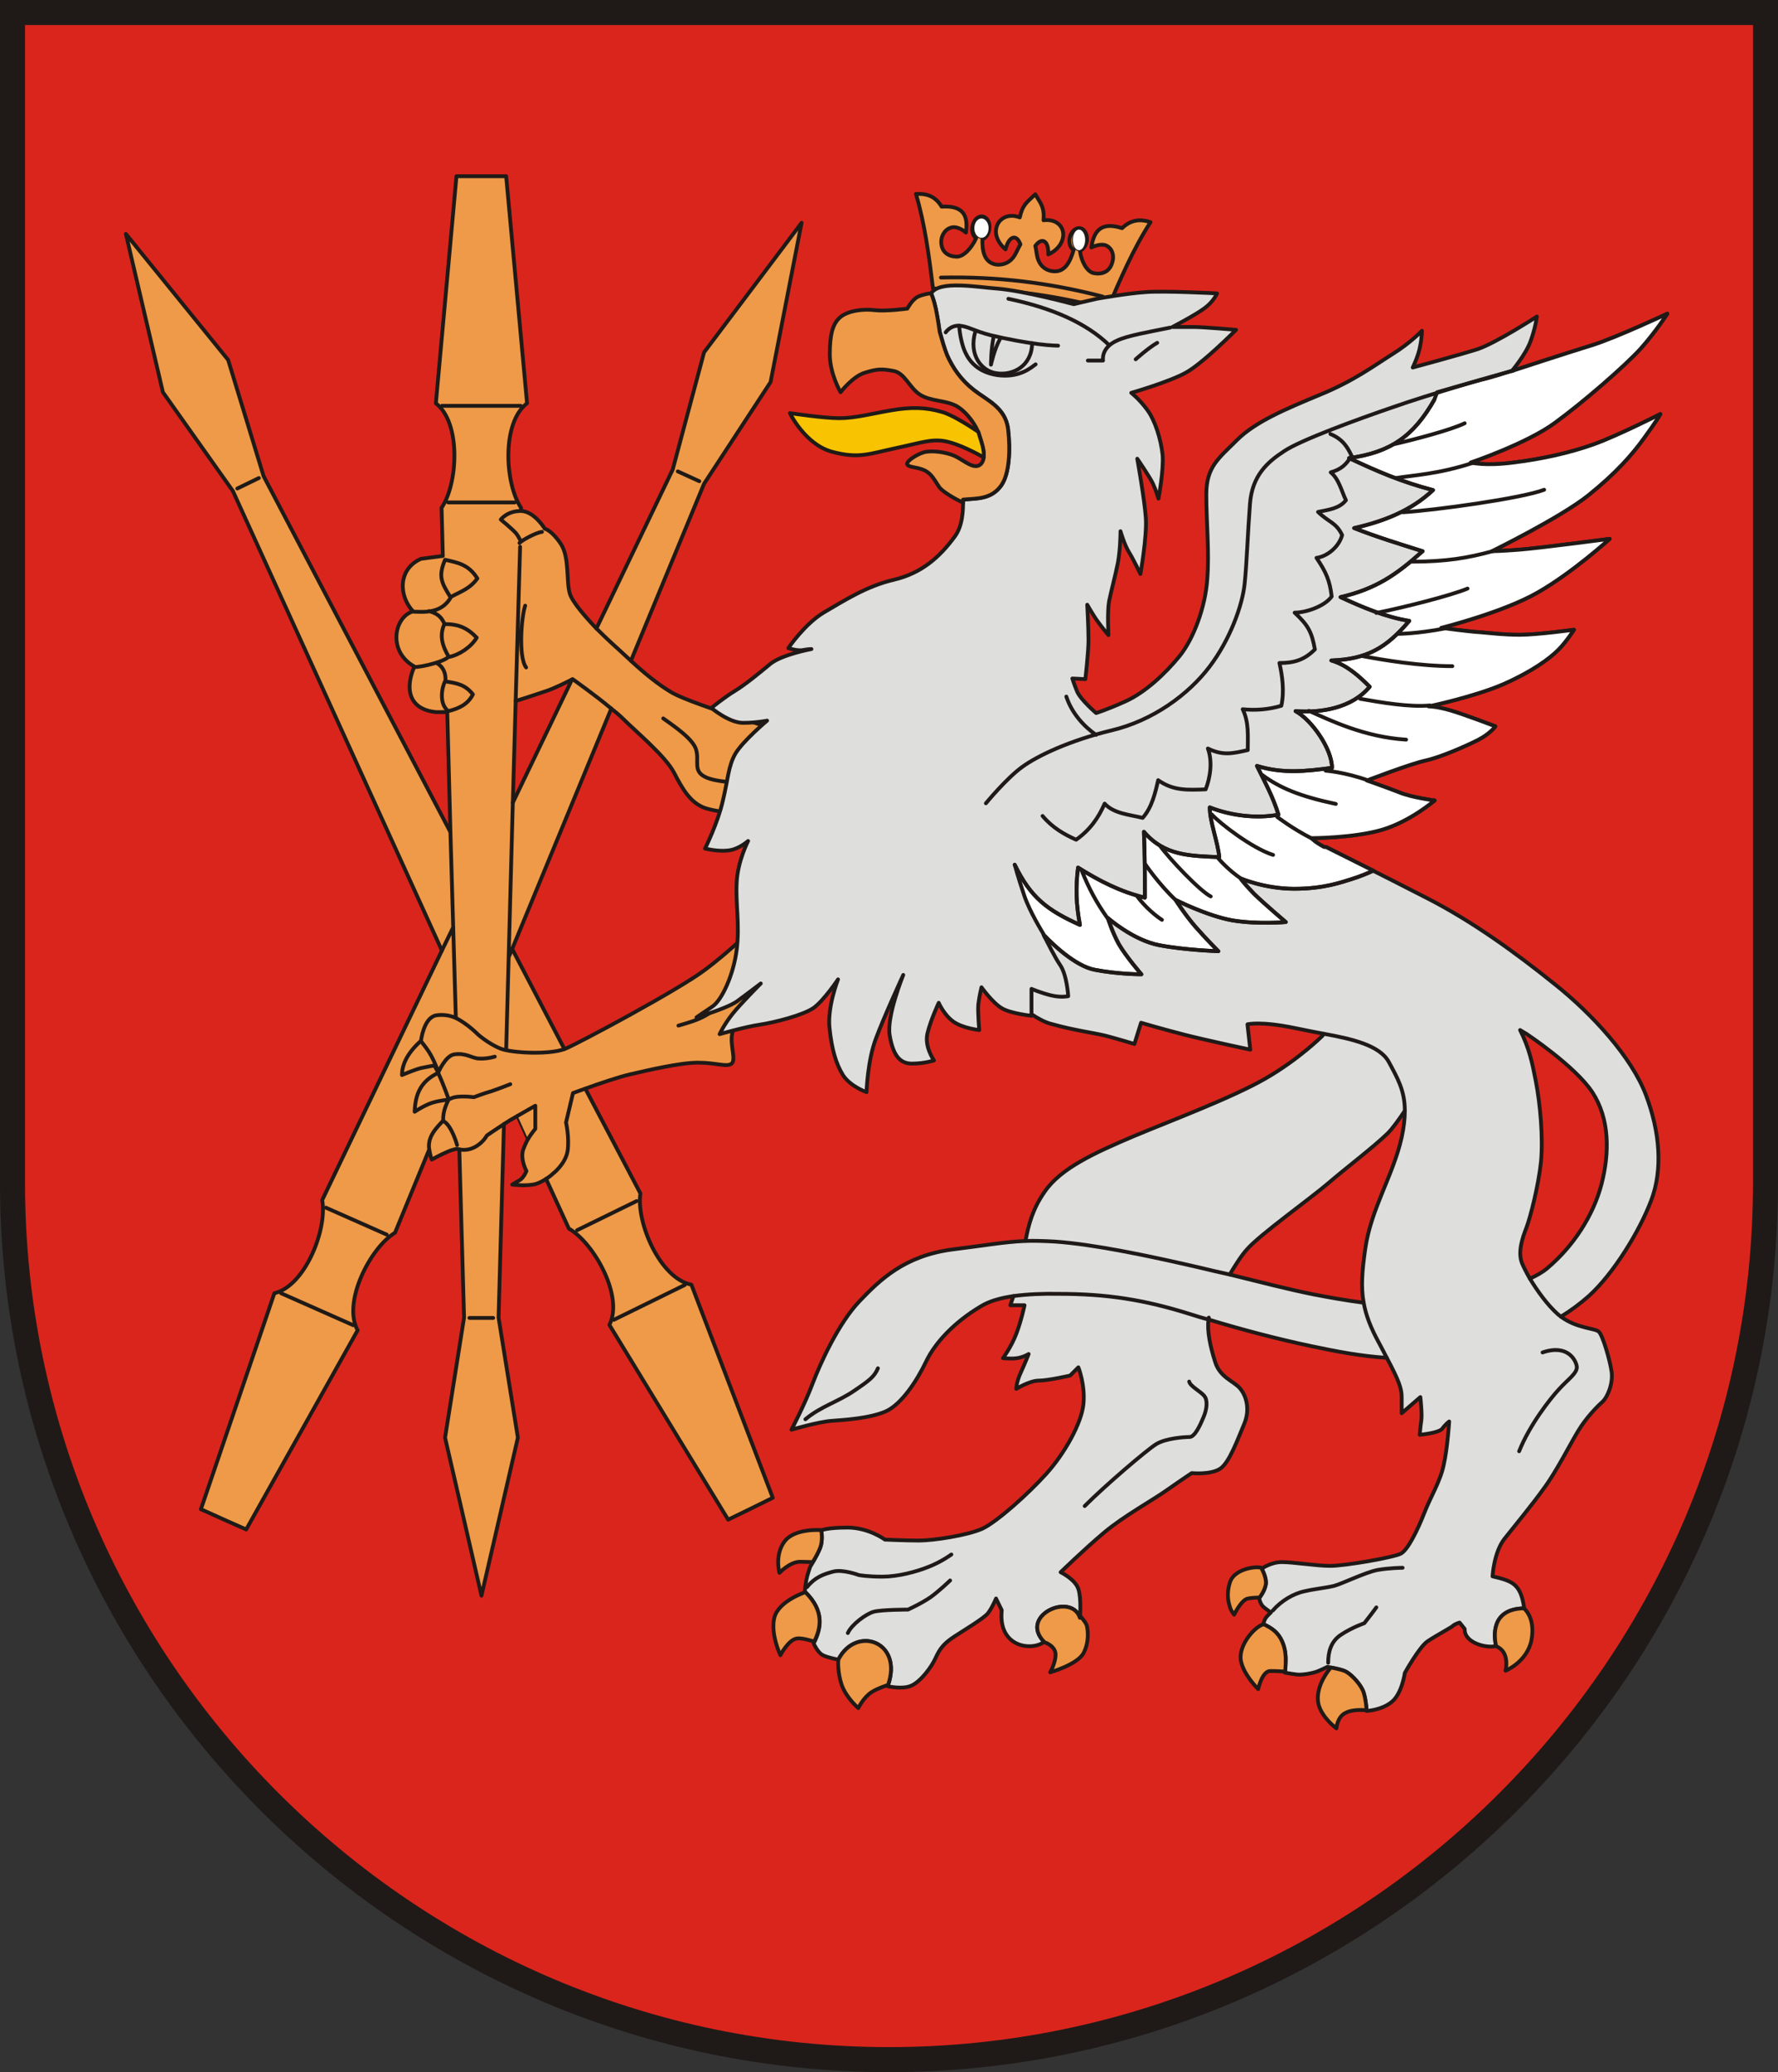 <?xml version="1.0" encoding="UTF-8" standalone="no"?>
<!-- Creator: CorelDRAW -->

<svg
   xmlns:dc="http://purl.org/dc/elements/1.1/"
   xmlns:cc="http://creativecommons.org/ns#"
   xmlns:rdf="http://www.w3.org/1999/02/22-rdf-syntax-ns#"
   xmlns:svg="http://www.w3.org/2000/svg"
   xmlns="http://www.w3.org/2000/svg"
   xmlns:sodipodi="http://sodipodi.sourceforge.net/DTD/sodipodi-0.dtd"
   xmlns:inkscape="http://www.inkscape.org/namespaces/inkscape"
   xml:space="preserve"
   width="505.333"
   height="588.85"
   style="fill-rule:evenodd"
   viewBox="0 0 5615 6542.275"
   id="svg3032"
   version="1.1"
   inkscape:version="0.48.2 r9819"
   sodipodi:docname="herb_powiat_wektor.svg"><rect x="0" y="0" width="5615" height="6542.275" fill="#333333" stroke="none"/><sodipodi:namedview
   pagecolor="#ffffff"
   bordercolor="#666666"
   borderopacity="1"
   objecttolerance="10"
   gridtolerance="10"
   guidetolerance="10"
   inkscape:pageopacity="0"
   inkscape:pageshadow="2"
   inkscape:window-width="1366"
   inkscape:window-height="716"
   id="namedview3075"
   showgrid="false"
   inkscape:zoom="0.50077874"
   inkscape:cx="240.06688"
   inkscape:cy="189.19294"
   inkscape:window-x="-8"
   inkscape:window-y="-8"
   inkscape:window-maximized="1"
   inkscape:current-layer="svg3032"
   fit-margin-top="0"
   fit-margin-left="0"
   fit-margin-right="0"
   fit-margin-bottom="0" />
 <defs
   id="defs3034"><style
     type="text/css"
     id="style3036">
   
    .str2 {stroke:#1F1A17;stroke-width:3}
    .str1 {stroke:#1F1A17;stroke-width:12;stroke-linecap:round;stroke-linejoin:round}
    .str0 {stroke:#1F1A17;stroke-width:79}
    .fil2 {fill:none}
    .fil0 {fill:#DA251D}
    .fil3 {fill:#DEDEDD}
    .fil1 {fill:#EF9A48}
    .fil5 {fill:#F8C300}
    .fil4 {fill:#FFFFFF}
   
  </style></defs>
 <g
   id="Warstwa_x0020_1"
   transform="translate(-1466.5,-1405.862)">
  <g
   id="g3039">
   <path
   class="fil0 str0"
   d="m 7042,1445 0,3696 c 0,1523 -1246,2768 -2768,2768 l 0,0 C 2751,7909 1506,6664 1506,5141 l 0,-3696 5536,0 z"
   id="path3041"
   inkscape:connector-curvature="0"
   style="fill:#da251d;stroke:#1f1a17;stroke-width:79" />
   <path
   class="fil1 str1"
   d="m 4413,2317 c -12,-99 -26,-206 -54,-299 32,-2 61,6 81,40 66,-4 85,25 77,82 -14,-12 -29,-18 -41,-17 -24,3 -36,25 -37,43 -1,35 21,49 48,50 22,1 48,-27 62,-58 -9,-7 -14,-20 -12,-35 3,-21 17,-36 32,-34 15,2 25,20 22,40 -2,15 -11,28 -22,32 -1,38 6,74 44,80 20,2 39,-5 52,-21 10,-12 16,-30 24,-43 -13,-35 -37,-25 -47,16 -18,-15 -28,-34 -30,-50 -4,-39 31,-68 75,-51 9,-41 23,-48 49,-73 18,31 29,40 26,82 48,-6 73,30 58,66 -6,16 -21,32 -43,42 2,-42 -19,-57 -41,-27 4,15 4,34 11,48 8,18 24,30 45,32 38,4 54,-30 65,-67 -10,-6 -15,-20 -13,-36 3,-20 18,-35 33,-33 15,2 24,20 22,40 -3,15 -11,27 -22,31 4,34 22,66 43,71 26,5 52,-3 60,-37 5,-18 0,-42 -22,-51 -12,-4 -28,-1 -45,7 8,-57 35,-81 97,-61 29,-28 59,-29 90,-19 -54,83 -97,183 -136,275 -173,-48 -370,-72 -551,-65 z"
   id="path3043"
   inkscape:connector-curvature="0"
   style="fill:#ef9a48;stroke:#1f1a17;stroke-width:12;stroke-linecap:round;stroke-linejoin:round" />
   <path
   class="fil2 str1"
   d="m 4438,2282 c 175,-4 342,16 511,60"
   id="path3045"
   inkscape:connector-curvature="0"
   style="fill:none;stroke:#1f1a17;stroke-width:12;stroke-linecap:round;stroke-linejoin:round" />
   <path
   class="fil1 str1"
   d="m 3836,6170 -70,34 -375,-615 c 46,-90 -49,-259 -128,-304 l -72,-157 c -9,6 -20,12 -32,16 -30,8 -75,2 -75,2 0,0 7,-4 22,-13 15,-8 23,-30 23,-30 0,0 -19,-34 -11,-65 4,-12 10,-25 16,-36 l -33,-73 c -7,4 -14,8 -19,11 -6,3 -14,9 -24,15 l -17,611 61,379 -115,499 -115,-499 60,-379 -15,-531 c -4,-1 -7,-2 -7,-2 0,0 -15,2 -34,11 -19,8 -46,23 -46,23 0,0 -5,-13 -8,-32 l -108,263 c -78,47 -167,220 -118,308 l -352,629 -72,-32 -71,-32 232,-682 c 98,-23 168,-204 151,-294 l 378,-788 -660,-1451 -221,-312 -117,-500 323,398 112,367 590,1124 -10,-379 c -22,0 -36,0 -36,0 -67,-6 -106,-53 -68,-144 -85,-47 -64,-157 -4,-174 -45,-48 -49,-133 25,-166 l 69,-9 -4,-152 c 52,-76 62,-269 -18,-330 l 65,-717 79,0 78,0 66,717 c -81,61 -70,254 -19,330 l 0,10 c 42,1 75,56 75,56 0,0 21,4 50,47 29,43 17,118 29,158 8,26 47,71 84,110 l 241,-502 99,-370 308,-409 -98,503 -210,321 -231,559 c 40,37 88,77 132,102 71,39 385,133 385,133 l -122,255 c 0,0 -108,-9 -158,-24 -49,-16 -74,-61 -101,-113 -27,-52 -122,-131 -162,-171 -9,-9 -22,-20 -36,-31 l -313,759 165,316 c 1,0 2,-1 3,-1 45,-19 355,-185 438,-247 83,-61 170,-148 170,-148 l 144,189 -186,80 c 0,0 -30,39 -39,77 -8,38 13,83 -2,96 -15,12 -49,-3 -106,-3 -57,0 -159,24 -215,37 -35,8 -100,30 -141,45 l 174,331 c -14,91 62,269 161,288 l 257,673 -71,35 z m -741,-2551 -9,321 187,-389 c -10,5 -57,29 -83,37 -19,6 -52,18 -95,31 z"
   id="path3047"
   inkscape:connector-curvature="0"
   style="fill:#ef9a48;stroke:#1f1a17;stroke-width:12;stroke-linecap:round;stroke-linejoin:round" />
   <path
   class="fil1 str1"
   d="m 2906,4619 -17,-586 m 197,-93 -21,781 m -203,-314 36,-74 m 186,69 -11,26 m -124,1139 75,0 m 381,6 224,-110 m -340,-173 188,-92 m -895,392 -228,-101 m 334,-185 -192,-85 m 366,-2532 249,0 m -229,305 210,0 m -876,-44 68,-33 m 1391,10 -68,-31 m -498,238 -14,487 m 15,-507 c -4,-8 -9,-17 -15,-24 -14,-15 -47,-42 -47,-42 0,0 20,-27 63,-27 0,0 1,0 1,0 m 238,371 c 18,18 35,34 49,47 16,14 37,34 60,55 m -62,151 c -50,-42 -122,-93 -122,-93 0,0 -1,0 -2,1 m -148,-233 c -12,36 -22,162 3,195 m -354,-176 c 26,0 87,9 117,-47 m -70,45 c 33,9 41,24 48,38 m -96,139 c 29,0 102,-19 111,-34 m -39,21 c 34,18 28,57 28,57 m -1,-383 c 39,9 74,14 102,59 -24,33 -52,41 -85,59 -27,-44 -40,-64 -17,-118 z m 12,307 c 32,-6 70,-31 88,-61 -30,-31 -57,-43 -102,-43 -17,37 -6,70 14,104 z m -2,171 c 33,-8 62,-21 78,-53 -25,-31 -49,-35 -88,-41 -8,14 -22,68 10,94 z m 296,-566 c -19,2 -64,27 -71,35 m -241,1825 c 27,13 44,76 44,76 m -19,-147 c 21,-11 72,-4 72,-4 0,0 34,-13 56,-19 21,-7 59,-22 59,-22 m -282,-136 c 5,7 20,24 31,44 14,25 24,54 24,54 0,0 22,-51 49,-56 38,-6 56,12 79,13 14,1 33,-1 50,-6 m -207,293 c -7,-42 27,-72 44,-91 -1,-33 13,-57 17,-66 0,0 -28,2 -53,10 -26,9 -54,28 -54,28 2,-57 20,-97 75,-123 -8,-15 -13,-23 -13,-23 0,0 -23,4 -42,8 -20,5 -60,22 -60,22 0,-30 14,-67 60,-108 0,0 8,-71 46,-80 15,-3 41,-3 64,8 37,18 70,52 70,52 0,0 34,30 72,45 38,14 154,19 201,1 m 66,125 c -23,8 -39,14 -39,14 l -22,93 c 0,0 11,47 5,90 -7,42 -47,72 -47,72 0,0 -8,8 -21,16 m -57,-126 c 11,-18 23,-32 23,-32 l 0,-73 c 0,0 -32,18 -56,32 m -43,26 c -25,16 -54,36 -54,36 0,0 -13,25 -41,38 -18,9 -36,8 -46,6 m -66,-240 c 17,37 33,83 33,83 m 677,-1204 c 26,19 94,63 104,99 10,37 -10,66 27,85 36,20 138,20 138,20 m -221,766 c 58,-17 119,-32 155,-107 37,-75 93,-114 93,-114"
   id="path3049"
   inkscape:connector-curvature="0"
   style="fill:#ef9a48;stroke:#1f1a17;stroke-width:12;stroke-linecap:round;stroke-linejoin:round" />
   <path
   class="fil3 str1"
   d="m 4767,4362 -2,1 c -2,-4 -3,-6 -3,-6 0,0 2,2 5,5 z m -43,246 c 21,14 42,25 60,30 74,21 138,29 174,38 35,9 91,26 91,26 l 21,-67 c 0,0 68,20 138,38 71,18 207,47 207,47 l -9,-80 c 0,0 41,-11 151,12 28,6 60,12 91,18 -2,2 -4,4 -6,7 0,0 -73,73 -179,134 -106,61 -296,132 -418,183 -122,52 -228,100 -279,174 -38,54 -51,103 -61,156 -69,3 -126,14 -232,27 -149,20 -226,94 -292,163 -66,69 -124,196 -149,262 -25,66 -66,144 -66,144 0,0 85,-25 127,-28 41,-3 121,-8 171,-30 49,-22 98,-96 127,-157 29,-61 90,-125 172,-174 27,-17 63,-27 104,-33 -6,18 -10,29 -10,29 l 45,0 c 0,0 -10,48 -26,90 -16,42 -42,77 -42,77 0,0 26,3 45,0 20,-3 36,-13 36,-13 0,0 -13,33 -26,61 -13,29 -13,49 -13,49 0,0 42,-26 71,-26 29,0 99,-16 99,-16 l 26,-26 c 0,0 22,55 16,116 -6,61 -60,157 -118,221 -57,63 -153,149 -200,172 -48,22 -157,38 -201,38 -45,0 -108,-3 -108,-3 0,0 -51,-38 -118,-38 -67,0 -83,9 -83,9 0,0 6,29 -3,54 -10,26 -32,61 -32,61 0,0 -9,25 -12,41 -3,16 -5,37 -5,37 65,63 51,119 28,164 0,0 13,29 29,37 16,8 49,14 49,14 56,-110 207,-57 156,84 0,0 47,11 75,-2 29,-13 63,-58 76,-87 13,-29 26,-46 58,-67 32,-21 94,-58 107,-74 13,-16 26,-47 26,-47 l 18,37 c -12,117 94,130 134,100 -81,-83 86,-158 113,-76 0,0 5,-61 -5,-91 -10,-31 -56,-53 -56,-53 0,0 74,-72 137,-125 63,-53 155,-103 201,-136 47,-33 76,-52 76,-52 0,0 60,6 90,-14 29,-19 56,-95 76,-142 19,-46 6,-89 -14,-112 -20,-23 -63,-34 -78,-83 -15,-47 -26,-97 -21,-134 106,32 215,61 324,84 80,17 159,32 239,37 39,73 47,98 47,124 0,31 0,51 0,51 l 59,-51 c 0,0 6,54 3,74 -3,20 -5,45 -5,45 0,0 59,-5 71,-19 11,-15 22,-23 22,-23 0,0 -5,82 -17,136 -11,54 -42,102 -62,154 -20,51 -51,115 -73,127 -21,12 -177,39 -223,39 -45,0 -117,-12 -153,-12 -36,0 -64,21 -64,21 0,0 16,28 13,49 -3,22 -21,44 -21,44 0,0 3,18 13,27 9,8 24,18 24,18 0,0 -11,10 -16,17 -5,7 -8,20 -8,20 0,0 29,12 44,30 15,17 24,42 26,66 2,23 -2,57 -2,57 0,0 21,4 38,6 17,2 48,-4 60,-8 12,-4 36,-16 36,-16 0,0 44,6 61,16 17,10 46,40 54,65 8,26 9,58 9,58 0,0 47,-2 79,-28 33,-26 42,-92 42,-92 0,0 46,-83 72,-100 25,-17 72,-42 79,-48 7,-7 22,-11 22,-11 l 16,20 c -2,45 71,62 99,54 -7,-30 -17,-117 89,-119 -11,-78 -37,-86 -100,-101 0,0 4,-76 38,-119 34,-43 88,-108 125,-160 38,-51 84,-142 108,-181 24,-40 59,-76 76,-91 17,-16 34,-59 29,-95 -5,-36 -28,-115 -40,-126 -11,-12 -69,-10 -120,-48 31,-19 61,-41 89,-66 77,-70 159,-203 196,-301 37,-97 28,-216 -17,-334 -45,-118 -167,-253 -289,-350 -122,-98 -257,-196 -399,-269 -142,-73 -322,-163 -322,-163 l -6,0 c -30,-16 -40,-28 -40,-28 0,0 135,0 225,-27 89,-27 164,-92 164,-92 0,0 -73,-9 -113,-26 -41,-16 -101,-37 -101,-37 0,0 138,-53 185,-63 46,-10 124,-44 164,-64 40,-20 57,-44 57,-44 0,0 -97,-37 -141,-50 -44,-13 -70,-13 -70,-13 0,0 147,-31 238,-71 90,-40 144,-80 171,-107 27,-27 50,-64 50,-64 0,0 -116,16 -170,16 -53,0 -89,-5 -125,-8 -37,-2 -124,-14 -124,-14 0,0 196,-49 305,-112 109,-62 227,-169 227,-169 0,0 -220,29 -283,34 -62,5 -89,5 -89,5 0,0 218,-107 305,-177 87,-70 138,-128 176,-181 39,-53 51,-75 51,-75 0,0 -134,68 -209,95 -75,27 -164,47 -255,58 -90,12 -135,0 -135,0 0,0 180,-61 268,-127 89,-65 220,-179 269,-233 48,-54 84,-110 84,-110 0,0 -164,77 -239,100 -75,23 -252,81 -252,81 0,0 44,-52 59,-94 16,-43 20,-78 20,-78 0,0 -128,83 -187,103 -60,19 -205,58 -205,58 0,0 18,-37 23,-66 6,-29 6,-50 6,-50 0,0 -36,38 -92,73 -56,35 -122,85 -230,129 -108,45 -204,85 -262,143 -58,58 -97,84 -97,172 0,87 10,181 3,268 -6,87 -43,188 -88,243 -45,55 -108,114 -170,142 -62,28 -93,37 -93,37 0,0 -49,-42 -60,-68 -11,-27 -15,-41 -15,-41 l 41,2 c 0,0 10,-84 10,-124 0,-40 -4,-111 -4,-111 0,0 21,37 34,54 12,17 33,42 33,42 0,0 -4,-73 2,-107 7,-34 19,-78 28,-122 8,-44 8,-99 8,-99 0,0 13,45 28,68 14,23 35,67 35,67 0,0 21,-118 17,-177 -4,-59 -27,-187 -27,-187 0,0 42,61 50,80 9,19 17,46 17,46 0,0 17,-90 13,-138 -5,-49 -24,-110 -49,-143 -25,-34 -50,-53 -50,-53 0,0 118,-34 171,-63 53,-28 160,-136 160,-136 0,0 -107,-9 -133,-9 -26,0 -68,0 -68,0 0,0 73,-38 101,-59 29,-21 40,-47 40,-47 0,0 -168,-9 -227,-4 -59,4 -153,21 -153,21 l -73,17 c 0,0 -156,-42 -239,-49 -69,-5 -185,-27 -211,15 5,12 9,22 15,49 7,35 11,64 12,72 7,25 15,53 23,73 18,41 44,79 85,111 42,33 99,55 108,123 8,68 4,143 -22,179 -32,44 -77,40 -120,44 0,35 -1,84 -28,119 -46,62 -102,113 -190,134 -87,20 -159,67 -221,103 -61,36 -113,113 -113,113 0,0 30,10 47,6 16,-3 26,-3 26,-3 0,0 -93,17 -130,47 -36,30 -80,66 -113,86 -33,20 -73,53 -73,53 0,0 56,47 100,47 43,0 76,-7 76,-7 0,0 -76,64 -100,104 -23,40 -23,80 -40,150 -16,70 -56,150 -56,150 0,0 40,10 73,6 33,-3 63,-30 63,-30 0,0 -33,64 -36,130 -4,67 10,133 0,213 -10,80 -47,160 -77,180 -30,20 -50,34 -50,34 0,0 93,-27 127,-50 33,-24 76,-57 76,-57 0,0 -63,63 -90,97 -26,33 -40,63 -40,63 0,0 80,-23 127,-30 47,-7 137,-30 170,-53 33,-24 77,-90 77,-90 0,0 -34,86 -27,153 7,67 20,113 43,150 24,36 74,53 74,53 0,0 3,-100 30,-170 26,-70 86,-200 86,-200 0,0 -53,130 -43,190 10,60 30,90 70,90 40,0 70,-10 70,-10 0,0 -30,-42 -21,-84 10,-43 36,-98 36,-98 0,0 16,38 47,60 31,21 81,26 81,26 0,0 -5,-55 -3,-81 3,-26 10,-54 10,-54 0,0 35,49 64,66 28,17 94,24 94,24 0,0 0,-2 0,-5 z m 1179,305 c 0,24 -3,52 -10,84 -27,121 -97,225 -115,352 -10,70 -14,120 -5,170 -55,-7 -110,-17 -157,-26 -85,-17 -164,-38 -266,-63 19,-32 39,-63 55,-80 40,-46 200,-160 257,-209 57,-49 143,-114 187,-157 16,-16 35,-43 54,-71 z m 395,530 c -11,-19 -20,-37 -25,-49 -14,-36 2,-81 14,-112 12,-31 38,-132 46,-208 7,-76 -2,-182 -17,-258 -10,-52 -20,-101 -49,-158 l 20,12 c 0,0 153,101 208,184 55,84 55,191 29,291 -26,100 -90,197 -171,265 -14,12 -33,23 -55,33 z"
   id="path3051"
   inkscape:connector-curvature="0"
   style="fill:#dededd;stroke:#1f1a17;stroke-width:12;stroke-linecap:round;stroke-linejoin:round" />
   <path
   class="fil4 str1"
   d="m 5804,4155 c -84,-42 -150,-75 -150,-75 l -6,0 c -30,-16 -40,-28 -40,-28 0,0 135,0 225,-27 89,-27 164,-92 164,-92 0,0 -73,-9 -113,-26 -41,-16 -101,-37 -101,-37 0,0 138,-53 185,-63 46,-10 124,-44 164,-64 40,-20 57,-44 57,-44 0,0 -97,-37 -141,-50 -44,-13 -70,-13 -70,-13 0,0 147,-31 238,-71 90,-40 144,-80 171,-107 27,-27 50,-64 50,-64 0,0 -116,16 -170,16 -53,0 -89,-5 -125,-8 -37,-2 -124,-14 -124,-14 0,0 196,-49 305,-112 109,-62 227,-169 227,-169 0,0 -220,29 -283,34 -62,5 -89,5 -89,5 0,0 218,-107 305,-177 87,-70 138,-128 176,-181 39,-53 51,-75 51,-75 0,0 -134,68 -209,95 -75,27 -164,47 -255,58 -90,12 -135,0 -135,0 0,0 180,-61 268,-127 89,-65 220,-179 269,-233 48,-54 84,-110 84,-110 0,0 -164,77 -239,100 -75,23 -252,81 -252,81 0,0 0,0 1,-1 -19,6 -70,23 -99,29 -34,9 -138,39 -138,39 l -9,24 c -65,114 -137,166 -269,184 89,42 168,76 265,101 -70,66 -157,99 -249,120 71,28 143,50 216,73 -83,75 -148,119 -259,145 69,32 142,63 217,75 -72,85 -133,121 -246,125 48,14 86,48 121,83 -56,67 -152,83 -234,77 51,28 115,119 115,179 -83,11 -155,19 -237,-6 26,53 50,96 68,154 -71,13 -150,3 -217,-23 0,46 25,107 30,157 -93,-4 -173,-4 -238,-80 3,69 3,138 3,208 -78,-19 -144,-53 -211,-95 -8,64 -6,117 6,181 -102,-46 -155,-85 -206,-190 0,0 11,41 30,97 17,51 58,117 64,127 0,0 1,1 2,2 19,20 95,95 158,106 73,14 146,14 146,14 0,0 -49,-57 -71,-95 -21,-38 -35,-83 -35,-83 0,0 79,70 162,86 84,16 187,19 187,19 0,0 -38,-38 -73,-78 -35,-41 -62,-84 -62,-84 0,0 100,51 181,65 81,13 167,5 167,5 0,0 -67,-57 -100,-89 -32,-33 -43,-49 -43,-49 0,0 76,33 170,33 95,0 152,-22 179,-30 27,-8 59,-22 59,-22 l 12,-5 z"
   id="path3053"
   inkscape:connector-curvature="0"
   style="fill:#ffffff;stroke:#1f1a17;stroke-width:12;stroke-linecap:round;stroke-linejoin:round" />
   <path
   class="fil2 str1"
   d="m 5661,6656 c 0,-32 7,-67 41,-89 35,-23 73,-36 73,-36 0,0 26,-33 38,-50 m -327,10 c 27,-31 66,-54 101,-61 34,-8 64,-10 93,-17 28,-8 97,-42 136,-50 40,-7 80,-7 80,-7 m -1752,206 c 12,-27 57,-60 81,-67 24,-7 109,-7 109,-7 0,0 42,-19 71,-39 28,-20 62,-53 62,-53 m -452,21 c 26,-32 53,-41 83,-49 30,-8 81,11 81,11 0,0 26,5 74,5 49,0 106,-15 146,-31 41,-16 72,-39 72,-39 m 1793,-326 c 33,-83 98,-166 126,-196 28,-31 59,-51 56,-72 -3,-20 -29,-71 -108,-44 m -1446,485 c 67,-67 195,-176 225,-195 30,-19 90,-23 106,-23 17,0 34,-38 44,-62 11,-25 14,-54 3,-67 -10,-14 -45,-31 -48,-46 m -1212,119 c 49,-41 105,-56 154,-90 49,-33 64,-45 75,-71 M 5648,4670 c 88,16 175,36 204,88 28,52 51,91 51,155 m -130,606 c 7,39 22,79 49,128 9,17 17,32 24,46 m 550,-130 c -3,-2 -6,-5 -9,-7 -34,-30 -66,-75 -89,-113 m -1014,123 c 0,2 -1,4 -1,6 -20,-5 -39,-11 -58,-17 -146,-46 -265,-64 -415,-64 -50,-1 -99,1 -143,7 m 38,-174 c 28,-1 58,0 94,2 124,9 290,44 447,80 37,9 72,17 104,24 M 4767,4362 c 19,20 95,95 158,106 73,14 146,14 146,14 0,0 -49,-57 -71,-95 -21,-38 -35,-83 -35,-83 0,0 79,70 162,86 84,16 187,19 187,19 0,0 -38,-38 -73,-78 -35,-41 -62,-84 -62,-84 0,0 100,51 181,65 81,13 167,5 167,5 0,0 -67,-57 -100,-89 -32,-33 -43,-49 -43,-49 0,0 76,33 170,33 95,0 152,-22 179,-30 27,-8 59,-22 59,-22 m -1068,448 c 0,-10 0,-37 0,-50 0,-16 0,-30 0,-30 0,0 33,14 64,21 31,7 52,2 52,2 0,0 -4,-68 -26,-99 -17,-25 -40,-72 -49,-89 M 6245,2576 c -56,14 -268,76 -379,115 -111,38 -292,104 -344,139 -52,34 -101,76 -108,166 -7,91 -10,188 -17,254 -7,66 -45,174 -111,261 -66,87 -178,170 -310,201 -132,32 -233,80 -281,115 -49,35 -115,115 -115,115 m 254,-337 c 17,52 55,94 94,121 m 740,-950 c 41,17 55,44 67,69 -18,28 -32,42 -66,52 26,21 34,59 48,88 -21,27 -56,30 -88,37 34,33 57,33 76,73 -10,38 -48,68 -81,72 31,46 42,72 48,122 -22,31 -81,51 -117,51 43,40 54,61 64,116 -34,34 -66,43 -112,43 9,40 16,89 6,135 -40,12 -81,15 -122,11 20,42 16,83 16,129 -49,11 -79,18 -126,-5 15,40 8,91 -7,129 -57,2 -102,5 -150,-29 -9,40 -20,87 -49,119 -40,-10 -91,-13 -120,-45 -19,44 -46,83 -90,114 -38,-17 -75,-38 -106,-75 m -88,154 c 51,105 104,144 206,190 -12,-64 -14,-117 -6,-181 67,42 133,76 211,95 0,-70 0,-139 -3,-208 65,76 145,76 238,80 -5,-50 -30,-111 -30,-157 67,26 146,36 217,23 -18,-58 -42,-101 -68,-154 82,25 154,17 237,6 0,-60 -64,-151 -115,-179 82,6 178,-10 234,-77 -35,-35 -73,-69 -121,-83 113,-4 174,-40 246,-125 -75,-12 -148,-43 -217,-75 111,-26 176,-70 259,-145 -73,-23 -145,-45 -216,-73 92,-21 179,-54 249,-120 -97,-25 -176,-59 -265,-101 132,-18 204,-70 269,-184 m 122,199 c -110,36 -190,39 -243,48 m 305,231 c -77,21 -145,33 -255,33 m 104,211 c -89,17 -148,17 -148,17 m 101,226 c -63,6 -152,-9 -220,-21 m 26,258 c -76,-27 -135,-31 -135,-31 m -44,214 c -61,-31 -109,-68 -109,-68 m -111,197 c -44,-29 -75,-66 -75,-66 m -133,133 c -54,-50 -98,-115 -98,-115 m -118,172 c -37,-52 -59,-94 -83,-153 m 173,79 c 28,39 65,68 81,78 m -7,-235 c 31,43 127,144 161,161 m 3,-259 c 28,30 128,107 194,128 m -35,-253 c 57,42 120,68 233,92 m 83,-467 c 69,13 184,32 285,32 m -453,141 c 67,30 176,83 307,91 m -94,-400 c 94,-19 238,-56 288,-77 m -236,-455 c 70,-16 184,-46 227,-67 m -195,281 c 100,-6 376,-44 446,-71 M 4651,2349 c 139,29 247,77 319,147 m -68,48 48,0 c 0,0 -8,-40 44,-63 33,-16 105,-28 168,-41 m -41,48 c -28,16 -68,52 -68,52"
   id="path3055"
   inkscape:connector-curvature="0"
   style="fill:none;stroke:#1f1a17;stroke-width:12;stroke-linecap:round;stroke-linejoin:round" />
   <path
   class="fil1 str1"
   d="m 4061,6238 -1,-1 c 0,0 -84,-7 -116,36 -32,43 -16,99 -16,99 0,0 33,-35 65,-35 13,0 28,1 40,1 8,-12 18,-31 24,-46 9,-25 3,-54 3,-54 0,0 0,0 1,0 z m -50,196 -1,-1 c 0,0 -84,27 -98,80 -13,52 19,119 19,119 0,0 26,-51 54,-53 17,-1 39,6 53,10 21,-43 32,-96 -27,-155 z m 103,212 c -1,7 -2,41 10,78 14,42 53,75 53,75 0,0 17,-35 43,-51 18,-11 39,-18 51,-22 48,-138 -101,-189 -157,-80 0,0 0,0 0,0 z m 1340,-289 c -1,0 -3,-1 -4,-1 -21,-6 -86,5 -99,45 -13,40 -4,67 0,80 4,13 13,23 13,23 0,0 23,-48 44,-51 10,-2 25,-3 36,-3 5,-6 17,-24 20,-42 3,-21 -13,-49 -13,-49 0,0 1,0 3,-2 z m 3,177 c -2,1 -4,2 -5,2 -29,12 -74,67 -67,112 8,46 55,91 55,91 0,0 12,-57 38,-57 20,0 38,1 47,2 1,-9 3,-35 1,-54 -2,-24 -11,-49 -26,-66 -14,-17 -39,-28 -43,-30 z m 213,137 c -1,1 -3,3 -4,4 -17,21 -45,66 -36,110 10,44 57,78 57,78 0,0 2,-36 29,-49 25,-13 63,-8 66,-8 0,-7 -2,-33 -9,-56 -8,-25 -37,-55 -54,-65 -11,-7 -35,-11 -49,-14 z m 606,-187 4,1 c 0,0 36,28 23,99 -14,70 -82,97 -82,97 0,0 15,-57 -27,-76 -1,-1 -2,-2 -3,-2 0,0 0,0 0,0 -6,-30 -17,-115 85,-119 z m -1513,107 2,0 c 0,0 35,11 35,39 0,27 -17,56 -17,56 0,0 85,-24 105,-60 19,-36 14,-73 11,-86 -2,-10 -17,-27 -22,-33 0,5 0,7 0,7 -27,-82 -194,-7 -113,76 0,0 0,0 -1,1 z"
   id="path3057"
   inkscape:connector-curvature="0"
   style="fill:#ef9a48;stroke:#1f1a17;stroke-width:12;stroke-linecap:round;stroke-linejoin:round" />
   <path
   class="fil2 str1"
   d="m 4453,2455 c 0,0 14,-22 42,-21 27,1 46,16 100,30 54,13 111,23 150,28 39,5 63,5 63,5"
   id="path3059"
   inkscape:connector-curvature="0"
   style="fill:none;stroke:#1f1a17;stroke-width:12;stroke-linecap:round;stroke-linejoin:round" />
   <path
   class="fil2 str1"
   d="m 4547,2451 c -23,77 21,127 66,133 52,8 112,-22 113,-95"
   id="path3061"
   inkscape:connector-curvature="0"
   style="fill:none;stroke:#1f1a17;stroke-width:12;stroke-linecap:round;stroke-linejoin:round" />
   <path
   class="fil2 str1"
   d="m 4496,2434 c 0,17 6,51 15,75 9,23 32,70 105,81 72,10 109,-26 121,-34"
   id="path3063"
   inkscape:connector-curvature="0"
   style="fill:none;stroke:#1f1a17;stroke-width:12;stroke-linecap:round;stroke-linejoin:round" />
   <path
   class="fil1 str1"
   d="m 4121,2644 c 0,0 -34,-58 -34,-120 0,-61 9,-96 32,-116 23,-21 73,-28 110,-23 37,4 103,-5 103,-5 0,0 14,-27 32,-37 19,-9 39,-11 39,-11 l 4,0 c 5,12 9,23 15,49 7,35 11,64 12,72 7,25 15,53 23,73 18,41 44,79 85,111 42,33 99,55 108,123 8,68 4,143 -22,179 -32,44 -77,40 -120,44 0,3 0,7 0,10 -25,-12 -64,-34 -75,-49 -16,-23 -23,-41 -46,-53 -23,-11 -48,-9 -55,-18 -7,-9 28,-32 51,-39 23,-7 68,-2 98,11 30,14 62,46 83,26 20,-21 4,-62 -5,-92 -9,-30 -39,-73 -73,-92 -35,-18 -78,-14 -112,-34 -35,-21 -49,-69 -85,-76 -37,-7 -51,-7 -90,5 -39,11 -78,62 -78,62 z"
   id="path3065"
   inkscape:connector-curvature="0"
   style="fill:#ef9a48;stroke:#1f1a17;stroke-width:12;stroke-linecap:round;stroke-linejoin:round" />
   <path
   class="fil5 str1"
   d="m 3961,2710 c 0,0 48,99 133,122 85,23 119,6 204,-12 85,-18 117,-32 167,-18 51,14 108,48 108,48 l 0,0 c 3,-21 -7,-49 -14,-71 -1,-3 -2,-7 -3,-10 -33,-22 -85,-55 -116,-63 -48,-14 -94,-16 -158,-5 -64,11 -115,25 -165,25 -51,0 -154,-16 -156,-16 z"
   id="path3067"
   inkscape:connector-curvature="0"
   style="fill:#f8c300;stroke:#1f1a17;stroke-width:12;stroke-linecap:round;stroke-linejoin:round" />
   <path
   class="fil2 str1"
   d="m 4604,2471 c -8,40 -8,86 -8,86 0,0 11,-50 28,-80"
   id="path3069"
   inkscape:connector-curvature="0"
   style="fill:none;stroke:#1f1a17;stroke-width:12;stroke-linecap:round;stroke-linejoin:round" />
   <ellipse
   class="fil4 str2"
   cx="4566"
   cy="2126"
   rx="24"
   ry="32"
   id="ellipse3071"
   sodipodi:cx="4566"
   sodipodi:cy="2126"
   sodipodi:rx="24"
   sodipodi:ry="32"
   style="fill:#ffffff;stroke:#1f1a17;stroke-width:3"
   d="m 4590,2126 c 0,17.673 -10.745,32 -24,32 -13.255,0 -24,-14.327 -24,-32 0,-17.673 10.745,-32 24,-32 13.255,0 24,14.327 24,32 z" />
   <ellipse
   class="fil4 str2"
   cx="4874"
   cy="2163"
   rx="21"
   ry="34"
   id="ellipse3073"
   sodipodi:cx="4874"
   sodipodi:cy="2163"
   sodipodi:rx="21"
   sodipodi:ry="34"
   style="fill:#ffffff;stroke:#1f1a17;stroke-width:3"
   d="m 4895,2163 c 0,18.778 -9.402,34 -21,34 -11.598,0 -21,-15.222 -21,-34 0,-18.778 9.402,-34 21,-34 11.598,0 21,15.222 21,34 z" />
  </g>
 </g>
</svg>
